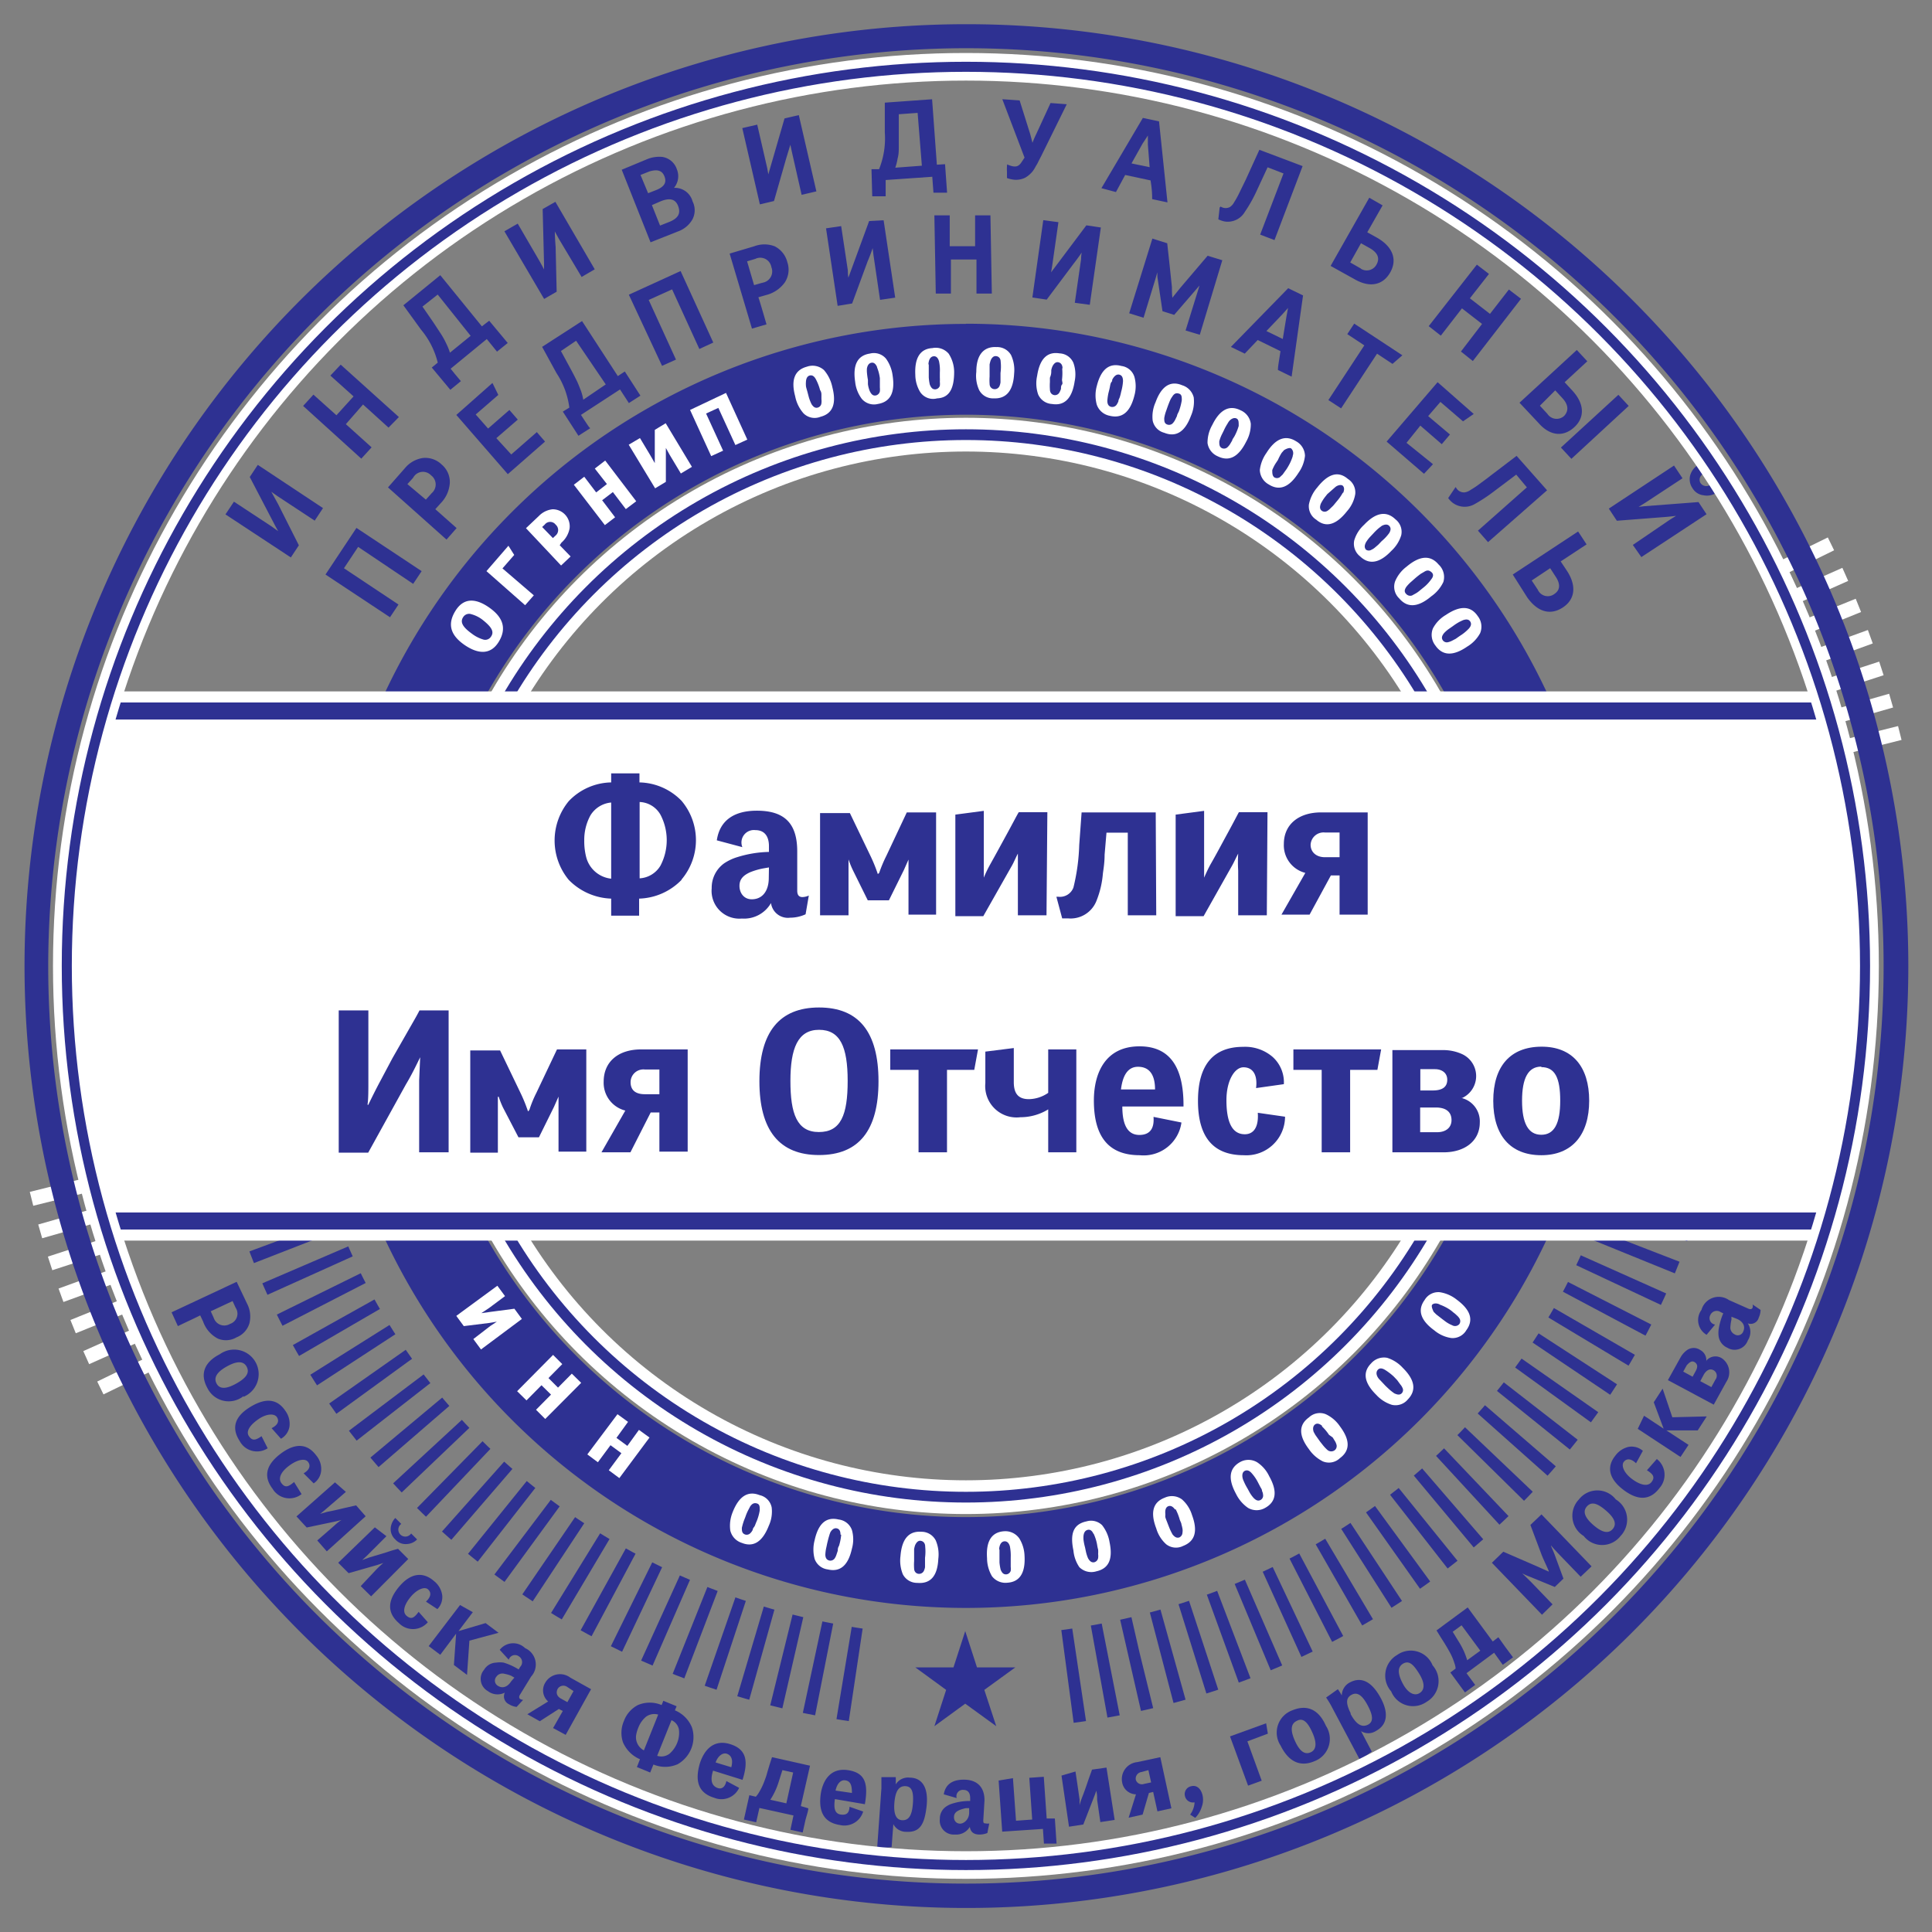 <svg xmlns="http://www.w3.org/2000/svg" xmlns:xlink="http://www.w3.org/1999/xlink" viewBox="0 0 113.39 113.39"><rect x="0" y="0" width="113.39" height="113.39" fill="#808080" stroke="none"/><defs><style>.cls-1,.cls-11,.cls-12,.cls-13,.cls-14,.cls-2,.cls-3,.cls-4,.cls-9{fill:none;}.cls-11,.cls-13,.cls-2,.cls-3{stroke:#fff;}.cls-11,.cls-12,.cls-13,.cls-14,.cls-2,.cls-3,.cls-4,.cls-6,.cls-9{stroke-miterlimit:10;}.cls-2{stroke-width:0.84px;}.cls-3{stroke-width:1.98px;}.cls-12,.cls-14,.cls-4,.cls-6,.cls-9{stroke:#2e3192;}.cls-4{stroke-width:0.63px;}.cls-5,.cls-6{fill:#2e3192;}.cls-6{stroke-width:0.14px;}.cls-7{fill:#fff;}.cls-8{clip-path:url(#clip-path);}.cls-9{stroke-width:5.49px;stroke-dasharray:0.69 1.19;}.cls-10{clip-path:url(#clip-path-2);}.cls-11{stroke-width:2.3px;}.cls-12{stroke-width:1px;}.cls-13{stroke-width:1.62px;}.cls-14{stroke-width:0.59px;}</style><clipPath id="clip-path"><path class="cls-1" d="M102.32,59.43a40.58,40.58,0,0,1-4,17.65C91.89,90.32,78.55,100,62.63,101.92l-.94-6.74c13.4-1.63,24.62-9.75,30-20.9a34.1,34.1,0,0,0,0-29.75l6.59-2.8A40.53,40.53,0,0,1,102.32,59.43ZM21.69,74.25a34.06,34.06,0,0,1,0-29.69l-6.59-2.8a40.51,40.51,0,0,0,0,35.29c6.37,13.24,19.68,22.89,35.57,24.86l.95-6.74C38.24,93.51,27.05,85.39,21.69,74.25Z"/></clipPath><clipPath id="clip-path-2"><circle class="cls-1" cx="56.69" cy="56.69" r="52.77"/></clipPath></defs><g id="_02" data-name="02"><line class="cls-2" x1="107.2" y1="44.1" x2="111.5" y2="43.02"/><line class="cls-2" x1="1.85" y1="70.36" x2="6.15" y2="69.29"/><line class="cls-2" x1="106.73" y1="42.34" x2="110.99" y2="41.12"/><line class="cls-2" x1="2.36" y1="72.27" x2="6.62" y2="71.05"/><line class="cls-2" x1="106.2" y1="40.6" x2="110.42" y2="39.23"/><line class="cls-2" x1="2.94" y1="74.15" x2="7.15" y2="72.78"/><line class="cls-2" x1="105.61" y1="38.88" x2="109.77" y2="37.37"/><line class="cls-2" x1="3.58" y1="76.02" x2="7.75" y2="74.5"/><line class="cls-2" x1="104.96" y1="37.19" x2="109.07" y2="35.53"/><line class="cls-2" x1="4.29" y1="77.86" x2="8.4" y2="76.2"/><line class="cls-2" x1="104.25" y1="35.51" x2="108.3" y2="33.71"/><line class="cls-2" x1="5.06" y1="79.68" x2="9.11" y2="77.87"/><line class="cls-2" x1="103.48" y1="33.87" x2="107.46" y2="31.92"/><line class="cls-2" x1="5.89" y1="81.46" x2="9.88" y2="79.52"/></g><g id="_01" data-name="01"><circle class="cls-3" cx="56.69" cy="56.69" r="31.18"/><circle class="cls-4" cx="56.69" cy="56.69" r="31.18"/><path class="cls-5" d="M56.69,24.34A32.35,32.35,0,1,1,24.34,56.69,32.38,32.38,0,0,1,56.69,24.34m0-5.33A37.68,37.68,0,1,0,94.37,56.69,37.68,37.68,0,0,0,56.69,19Z"/><path class="cls-6" d="M16.5,31.32c-.07-.1-.17-.28-.3-.52L14.74,28l.41-.62,3.71,2.46-.41.62-2.11-1.39-.64-.45a0,0,0,0,0,0,0c.09.14.28.49.56,1L17.46,32l-.41.62-3.72-2.45.42-.63,2.13,1.4.6.43Z"/><path class="cls-6" d="M23.31,24.48,22.8,25l-1.5-1.36L20.2,24.9l1.51,1.36-.51.56-3.31-3,.51-.56,1.35,1.21,1.1-1.21-1.36-1.22L20,21.5Z"/><path class="cls-6" d="M28.7,18.92l1,1.2-.52.42-.6-.74-2.23,1.83.29.36.31.37-.51.42-1-1.2.33-.27a4.84,4.84,0,0,0-1-2l-1-1.38,2.06-1.68,2.44,3Zm-3-1.73-1,.79.69,1,.44.67a4.74,4.74,0,0,1,.31.57,3.29,3.29,0,0,1,.23.6l1.35-1.1Z"/><path class="cls-6" d="M32,16.07c0-.13,0-.33,0-.61l-.08-3.15.65-.37,2.24,3.84-.65.38L32.87,14l-.38-.69a0,0,0,0,0,0,0c0,.18,0,.57.05,1.18l.06,2.59-.64.37L29.7,13.6l.66-.38,1.28,2.2.35.65Z"/><path class="cls-6" d="M40.58,12.84a1.52,1.52,0,0,1-.82.68l-1.54.61L36.58,10,38,9.41a1.79,1.79,0,0,1,.87-.13,1,1,0,0,1,.79.68,1,1,0,0,1-.31,1.17v0a1,1,0,0,1,1.23.71A1.09,1.09,0,0,1,40.58,12.84ZM38.08,10l-.58.23L38,11.43l.56-.22c.49-.2.66-.49.5-.89S38.56,9.85,38.08,10ZM38.17,12l.53,1.33.63-.25c.53-.22.71-.54.54-1s-.54-.56-1.1-.34Z"/><path class="cls-6" d="M45.09,10.6c0-.13.07-.33.14-.59l.87-3,.73-.17,1,4.34-.73.17-.56-2.47c-.08-.35-.13-.61-.15-.76h0c0,.17-.13.55-.31,1.14l-.71,2.48-.72.17-1-4.34.74-.17.57,2.48c.08.42.13.66.14.73Z"/><path class="cls-6" d="M55.4,9.71l.11,1.53-.66,0-.07-.94-2.87.2,0,.47c0,.27,0,.42,0,.48l-.65,0L51.22,10l.42,0A4.91,4.91,0,0,0,52,7.77V6.09l2.64-.19.28,3.84ZM53.92,6.55l-1.24.09V7.86c0,.35,0,.62,0,.8s0,.39-.07.64a2.9,2.9,0,0,1-.17.62l1.74-.13Z"/><path class="cls-6" d="M60.59,8.6a6.26,6.26,0,0,1,.29-.7l.82-1.78.8.06L61.06,9.1l-.17.33a2.3,2.3,0,0,1-.16.29,2,2,0,0,1-.17.28,1.51,1.51,0,0,1-.43.37,1.16,1.16,0,0,1-.58.11,1.72,1.72,0,0,1-.38-.08l0-.32a2.48,2.48,0,0,1,0-.33c.4.16.64.12.84-.19l.2-.3L58.93,5.9l.86.06.6,1.91c.09.33.15.57.18.73Z"/><path class="cls-6" d="M68.44,11.79l-.75-.16c0-.14,0-.51-.1-1.1L66,10.19l-.54,1L64.75,11l2.36-4,.85.18ZM67.55,9.9l-.11-1.41,0-.77h0L67,8.39l-.7,1.25Z"/><path class="cls-6" d="M74.76,14l-.71-.27,1.37-3.59-1.06-.41-.71,1.53A8.18,8.18,0,0,1,73,12.4a1.09,1.09,0,0,1-1.11.53,1.39,1.39,0,0,1-.31-.1l.07-.62a.6.6,0,0,0,.57,0,.81.81,0,0,0,.27-.3,5.06,5.06,0,0,0,.29-.52l.4-.82.77-1.69,2.41.91Z"/><path class="cls-6" d="M78.19,15.58l2.2-3.88.66.38-.9,1.58.63.35c.86.49,1.17,1.19.76,1.93s-1.15.88-2,.39Zm2.25-1.07-.59-.33-.7,1.25.61.35a.72.72,0,0,0,1.09-.22C81.1,15.11,80.87,14.76,80.44,14.51Z"/><path class="cls-6" d="M86.43,21.09l-.59-.47L87.08,19l-1.29-1-1.24,1.6-.6-.47,2.74-3.5.6.46-1.12,1.43,1.29,1,1.11-1.43.6.46Z"/><path class="cls-6" d="M89.28,23.64l3.26-3,.52.56-1.33,1.23.49.53c.67.72.75,1.49.13,2.06s-1.36.49-2-.24Zm2.46-.33-.46-.5-1,1,.48.52a.72.72,0,0,0,1.1.12C92.19,24.08,92.08,23.67,91.74,23.31Zm.49,3.52-.52-.56,3.27-3,.51.55Z"/><path class="cls-6" d="M95.91,29.85l.6-.07,3.14-.24.41.62L96.35,32.6,95.93,32,98,30.59c.31-.2.54-.33.67-.41h0c-.17,0-.56.07-1.17.11l-2.57.2-.41-.62,3.71-2.45.42.63-2.13,1.4-.63.39Zm4.51-1.34.25.37A.92.92,0,0,1,100,29a.79.79,0,0,1-.61-.39.84.84,0,0,1-.12-.71,1,1,0,0,1,.39-.53l.26.39a.45.45,0,0,0-.18.62A.48.48,0,0,0,100.42,28.51Z"/><path class="cls-5" d="M12.78,78.56a1.8,1.8,0,0,1-.86-1l-.17-.36c-.29.15-.73.35-1.31.63l-.37-.81,3.82-1.79.61,1.28a1.64,1.64,0,0,1,.14,1.15,1.27,1.27,0,0,1-.76.83A1.22,1.22,0,0,1,12.78,78.56Zm1.05-1.81-.18-.39-1.28.6.18.4a.65.65,0,0,0,.95.34A.63.63,0,0,0,13.83,76.75Z"/><path class="cls-5" d="M14.29,81.94a1.39,1.39,0,0,1-2.11-.46c-.47-.84-.18-1.54.72-2a1.44,1.44,0,1,1,1.39,2.5Zm.18-1.74c-.19-.33-.57-.33-1.16,0s-.78.66-.6,1,.57.33,1.16,0S14.67,80.56,14.47,80.2Z"/><path class="cls-5" d="M15.71,85a1.15,1.15,0,0,1-1.64-.42c-.5-.77-.3-1.44.61-2s1.6-.49,2.08.24a1.28,1.28,0,0,1,.23.9,1,1,0,0,1-.5.72l-.55-.62c.38-.19.46-.43.31-.65s-.6-.21-1.08.12-.76.71-.56,1,.4.24.74,0Z"/><path class="cls-5" d="M17.7,87.69A1.15,1.15,0,0,1,16,87.38c-.55-.72-.39-1.41.47-2.06s1.57-.6,2.09.1a1.23,1.23,0,0,1,.29.88,1,1,0,0,1-.44.76l-.59-.59c.36-.21.42-.46.26-.67S17.5,85.64,17,86s-.7.76-.48,1.05.41.21.74-.07Z"/><path class="cls-5" d="M19.18,91.05l-.56-.64,1-.87a2.72,2.72,0,0,1,.42-.33l-.37.09L18,89.65,17.4,89l2.26-2,.64.56-1.24,1.07-.27.22s0,0,0,0l.41-.12c.33-.06.67-.14,1-.22l.7-.16.56.64Z"/><path class="cls-5" d="M21.78,93.69l-.61-.6.94-1q.21-.21.39-.36l-.36.12-1.68.48-.61-.61L22,89.64l.68.52-1.16,1.16-.26.24h0l.41-.15,1-.3c.35-.12.58-.18.69-.21l.6.6ZM24.13,90l.35.35a.89.89,0,0,1-.6.27.8.8,0,0,1-.68-.27.81.81,0,0,1-.27-.66,1,1,0,0,1,.27-.6l.35.35a.41.41,0,1,0,.58.56Z"/><path class="cls-5" d="M25.11,95.21a1.15,1.15,0,0,1-1.7.05c-.69-.6-.68-1.3,0-2.12s1.41-.92,2.07-.34a1.29,1.29,0,0,1,.47.8,1,1,0,0,1-.28.84L25,94c.31-.29.32-.54.12-.72s-.64,0-1,.42-.54.89-.26,1.13.45.12.71-.23Z"/><path class="cls-5" d="M27.41,98.3l-.77-.58.13-1.84-.93,1.24-.68-.51L27,94.2l.75.42-.84,1.11h0l1.59-.47.76.57-1.71.46Z"/><path class="cls-5" d="M30.52,99.46c-.07.11-.06.19,0,.25a.54.54,0,0,0,.18.06l-.38.41a1.06,1.06,0,0,1-.45-.16.5.5,0,0,1-.24-.68h0a.94.94,0,0,1-1-.09A.82.82,0,0,1,28.41,98a.85.85,0,0,1,.71-.42,1.42,1.42,0,0,1,.44,0,3.63,3.63,0,0,1,.88.4l.09-.15a.4.4,0,0,0-.08-.62.38.38,0,0,0-.59.2l-.53-.58a1,1,0,0,1,1.49-.1,1.05,1.05,0,0,1,.35,1.67Zm-.33-1L30,98.35a1.89,1.89,0,0,0-.38-.11.43.43,0,0,0-.49.17.35.35,0,0,0,.09.53c.28.18.58.06.78-.26Z"/><path class="cls-5" d="M33.47,98.46l1.22.68-1.49,2.68-.74-.4.57-1-.23-.12-1.12.72-.73-.41,1.22-.75A.86.86,0,0,1,32,98.76,1,1,0,0,1,33.47,98.46Zm-.55,1.23.38.21.36-.65L33.28,99a.39.39,0,0,0-.55.12C32.61,99.36,32.69,99.56,32.92,99.69Z"/><path class="cls-5" d="M39.73,103.56a1.8,1.8,0,0,1-1.38,0l-.19.47-.78-.32.18-.46a1.89,1.89,0,0,1-1-1,1.75,1.75,0,0,1,.06-1.25,1.72,1.72,0,0,1,.82-.93,1.78,1.78,0,0,1,1.39,0s.08-.19.1-.25l.78.32-.1.24a1.84,1.84,0,0,1,1,1,1.83,1.83,0,0,1-.87,2.18Zm-1.1-2.93a.82.82,0,0,0-.72.13,1.56,1.56,0,0,0-.44.62,2,2,0,0,0-.14.49.87.87,0,0,0,.46.86Zm-.06,2.42a.8.8,0,0,0,.72-.12,1.64,1.64,0,0,0,.45-.63,1.58,1.58,0,0,0,.11-.76.73.73,0,0,0-.44-.58Z"/><path class="cls-5" d="M41.85,103.92c-.17.54-.09.86.22,1s.5-.08.56-.39l.75.4a1.14,1.14,0,0,1-1.47.58c-.88-.27-1.15-.92-.84-2,.24-.77.79-1.45,1.77-1.15s1.09,1,.74,2.1Zm1.07-.2c.12-.44,0-.7-.26-.79s-.54.16-.66.51Z"/><path class="cls-5" d="M47.44,106.13c0,.15-.09.39-.17.7l-.16.72-.72-.16.18-.84-2-.44-.19.84-.72-.16.32-1.43.38.09a1.46,1.46,0,0,0,.19-.26,3.9,3.9,0,0,0,.34-.73,3.37,3.37,0,0,0,.14-.43l.14-.47.14-.43,2.23.5L47,106Zm-.89-2.1-.63-.14-.21.66a4.19,4.19,0,0,1-.5,1.08l.94.21Z"/><path class="cls-5" d="M49,105.59c-.08.56,0,.87.37.91s.47-.15.49-.46l.8.28a1.15,1.15,0,0,1-1.37.79c-.9-.14-1.27-.74-1.12-1.82.12-.79.57-1.55,1.59-1.4s1.21.78,1,2Zm1-.36c0-.45-.08-.69-.38-.74s-.51.24-.58.6Z"/><path class="cls-5" d="M53.17,107.51a.84.84,0,0,1-.74-.45h0l-.1,1.35-.85.06.25-3.51c0-.22,0-.44,0-.66l.84,0a3.36,3.36,0,0,1,0,.43h0a.84.84,0,0,1,.81-.4c.8,0,1.12.67,1,1.7S54,107.56,53.17,107.51Zm-.68-1.68c-.05.67.12,1,.49,1s.55-.3.6-1-.08-1-.47-1S52.54,105.18,52.49,105.83Z"/><path class="cls-5" d="M57.71,106.83c0,.13,0,.19.16.19a.54.54,0,0,0,.19,0l-.11.56a1.22,1.22,0,0,1-.46.09q-.51,0-.57-.45h0a.93.93,0,0,1-.88.45.82.82,0,0,1-.88-.92.85.85,0,0,1,.38-.73,1.34,1.34,0,0,1,.4-.18,3.32,3.32,0,0,1,1-.14v-.17c0-.25-.09-.48-.4-.48a.37.37,0,0,0-.39.48l-.76-.22c.1-.58.5-.87,1.21-.86s1.19.4,1.18,1.23Zm-.83-.71-.18,0a2.24,2.24,0,0,0-.38.11c-.18.08-.32.18-.33.4s.13.4.36.4.52-.25.53-.62Z"/><path class="cls-5" d="M59.45,104.36l.18,2.5.95-.07-.17-2.45.85-.06.17,2.45.48,0,.1,1.47-.74,0-.06-.86-2.39.16-.21-3Z"/><path class="cls-5" d="M65.42,106.81l-.84.13-.19-1.32c0-.2,0-.37-.06-.53,0,.08-.09.29-.12.37l-.63,1.62-.84.13-.44-3,.82-.24c.17,1.12.23,1.59.24,1.63l0,.35h0a3.41,3.41,0,0,1,.13-.41q.18-.46.36-1c.12-.35.21-.58.24-.68l.85-.12Z"/><path class="cls-5" d="M66.74,103.42l1.36-.29.65,3-.82.18-.25-1.14-.25.06-.37,1.27-.82.18.43-1.37a.84.84,0,0,1-.81-.7A1,1,0,0,1,66.74,103.42Zm.4,1.28.42-.09-.16-.72L67,104a.39.39,0,0,0-.34.45A.37.37,0,0,0,67.14,104.7Z"/><path class="cls-5" d="M70.53,106.05a1.56,1.56,0,0,1-.38.64l-.3-.19a1.32,1.32,0,0,0,.26-.72.48.48,0,0,1-.56-.35.47.47,0,0,1,.34-.59c.32-.09.57.1.68.49A1.2,1.2,0,0,1,70.53,106.05Z"/><path class="cls-5" d="M74.05,104.51l-.8.29-1.06-2.89,2.12-.77.1.61-1.2.45Z"/><path class="cls-5" d="M77.82,101.29a1.4,1.4,0,0,1-.66,2.07c-.88.38-1.55,0-2-.91a1.39,1.39,0,0,1,.66-2.06C76.74,100,77.41,100.36,77.82,101.29ZM76.11,101c-.35.16-.39.54-.12,1.15s.57.85.92.7.39-.54.12-1.15S76.48,100.79,76.11,101Z"/><path class="cls-5" d="M80.74,101.6a.81.81,0,0,1-.86,0h0l.63,1.2-.69.5-1.65-3.11a4.65,4.65,0,0,0-.34-.56l.69-.49a3.13,3.13,0,0,1,.23.37h0a.87.87,0,0,1,.48-.77c.7-.37,1.3,0,1.79.89S81.44,101.23,80.74,101.6Zm-1.47-1c.32.59.64.8,1,.63s.31-.56,0-1.14-.6-.81-.95-.62S79,100,79.27,100.55Z"/><path class="cls-5" d="M84.08,97.74a1.4,1.4,0,0,1-.35,2.14,1.38,1.38,0,0,1-2.08-.61A1.4,1.4,0,0,1,82,97.13,1.38,1.38,0,0,1,84.08,97.74Zm-1.75-.09c-.32.21-.3.59,0,1.16s.7.75,1,.55.3-.59-.05-1.15S82.68,97.44,82.33,97.65Z"/><path class="cls-5" d="M87.94,96.09l.42.59.44.59-.6.44L87.69,97l-1.62,1.2.51.69-.6.44-.86-1.17.31-.23a1,1,0,0,0-.07-.32,3.39,3.39,0,0,0-.33-.74c-.09-.17-.17-.29-.22-.38l-.26-.41-.24-.39,1.83-1.35,1.47,2Zm-2.16-.7-.52.38.36.59a4.19,4.19,0,0,1,.49,1.08l.77-.56Z"/><path class="cls-5" d="M93.41,91.93l-.64.61-1.33-1.38c-.15-.16-.29-.31-.41-.46h0c0,.07.11.26.23.59l.5,1.36-.51.49-1.46-.6a3.66,3.66,0,0,1-.45-.2l0,0,.53.52,1.25,1.3-.62.61-2.94-3.05.67-.65,2,.87.67.3h0c0-.08-.17-.39-.4-.93l-.68-1.81.65-.62Z"/><path class="cls-5" d="M94.83,88a1.39,1.39,0,0,1,.28,2.15,1.37,1.37,0,0,1-2.16,0A1.39,1.39,0,0,1,92.67,88,1.37,1.37,0,0,1,94.83,88Zm-1.7.42c-.25.29-.12.65.39,1.09s.88.52,1.13.23.12-.64-.39-1.08S93.4,88.11,93.13,88.42Z"/><path class="cls-5" d="M97.24,85.63a1.17,1.17,0,0,1,.16,1.7c-.55.73-1.26.76-2.12.11s-1-1.35-.48-2a1.34,1.34,0,0,1,.77-.52,1,1,0,0,1,.85.23l-.4.73c-.3-.29-.56-.29-.72-.08s0,.64.48,1,.93.47,1.15.18.09-.46-.27-.69Z"/><path class="cls-5" d="M100.17,83.13l-.53.82-1.84,0,1.3.85-.47.71-2.51-1.65.37-.77,1.15.76h0l-.58-1.55.52-.8.57,1.68Z"/><path class="cls-5" d="M100.16,79.84a.7.7,0,0,1,.9-.12,1,1,0,0,1,.26,1.38l-.74,1.34L97.89,81l.74-1.33a1.32,1.32,0,0,1,.38-.43.68.68,0,0,1,.79,0,.67.67,0,0,1,.34.67ZM99,80.12l-.21.38.55.3.18-.33c.14-.25.11-.42-.07-.53S99.12,80,99,80.12Zm.79.94.65.35.24-.44a.37.37,0,0,0-.11-.55c-.22-.12-.41,0-.56.23Z"/><path class="cls-5" d="M102.62,76.81q.18.07.24-.06a.36.36,0,0,0,0-.19l.47.32a1.2,1.2,0,0,1-.11.46.49.49,0,0,1-.64.33v0a.91.91,0,0,1,0,1,.82.82,0,0,1-1.2.43.87.87,0,0,1-.51-.65,1.58,1.58,0,0,1,0-.44,3.75,3.75,0,0,1,.27-.93l-.15-.07a.41.41,0,0,0-.61.17.38.38,0,0,0,.28.56l-.5.6a1,1,0,0,1-.3-1.46,1.05,1.05,0,0,1,1.61-.58Zm-1,.47,0,.17a2.4,2.4,0,0,0-.06.4.44.44,0,0,0,.24.46.34.34,0,0,0,.51-.16c.14-.3,0-.58-.36-.74Z"/><path class="cls-7" d="M27.22,77.83l-.44-.6,2.41-1.77.45.61-.94.7-.45.3h0l.57-.08,1.37-.18.44.6L28.23,79.2l-.45-.61,1-.77.38-.25h0l-.49.08Z"/><path class="cls-7" d="M32,83.28l-.54-.54.88-.89-.56-.55-.88.89-.55-.54,2.11-2.13.54.54-.81.82.56.56.81-.82.55.54Z"/><path class="cls-7" d="M36.35,86.75l-.62-.46.74-1-.64-.47-.74,1-.62-.46L36.24,83l.62.45-.68.94.64.47.68-.94.62.45Z"/><path class="cls-7" d="M45.29,88.47a2,2,0,0,1-.17,1.08c-.37.94-.9,1.28-1.59,1a1,1,0,0,1-.67-.73A2.1,2.1,0,0,1,43,88.75c.37-.94.9-1.27,1.58-1A.92.92,0,0,1,45.29,88.47Zm-.7.17c0-.21,0-.35-.16-.4s-.28,0-.4.17l-.1.19a2.79,2.79,0,0,0-.18.42l-.09.23a3.86,3.86,0,0,0-.12.42c0,.17,0,.32.19.39a.3.3,0,0,0,.32-.09.62.62,0,0,0,.13-.19c0-.09.09-.16.12-.23s.06-.16.11-.27A2.87,2.87,0,0,0,44.59,88.64Z"/><path class="cls-7" d="M50,89.8a2,2,0,0,1,0,1.09c-.22,1-.7,1.39-1.42,1.22a.94.94,0,0,1-.77-.62,2.14,2.14,0,0,1,0-1.09c.22-1,.69-1.39,1.41-1.22A.94.94,0,0,1,50,89.8Zm-.67.27c0-.21-.07-.34-.22-.37s-.27.06-.37.22a1.5,1.5,0,0,0-.07.2c-.05.16-.07.25-.12.45l-.05.24a2.22,2.22,0,0,0-.06.43c0,.17.06.31.24.35a.31.31,0,0,0,.31-.13.83.83,0,0,0,.1-.21l.08-.24c0-.07,0-.17.07-.28A3,3,0,0,0,49.37,90.07Z"/><path class="cls-7" d="M54.92,90.41a2.08,2.08,0,0,1,.15,1.08Q55,93,53.84,92.9a.94.94,0,0,1-.85-.5,2.12,2.12,0,0,1-.14-1.08c.08-1,.49-1.47,1.22-1.42A.94.94,0,0,1,54.92,90.41Zm-.62.36c0-.21-.12-.32-.27-.34s-.26.11-.33.28a1.65,1.65,0,0,0-.05.21c0,.17,0,.25,0,.46l0,.24a3,3,0,0,0,0,.43c0,.17.1.31.28.32a.31.31,0,0,0,.29-.17.81.81,0,0,0,.07-.22c0-.1,0-.19,0-.26s0-.17,0-.29A2.82,2.82,0,0,0,54.3,90.77Z"/><path class="cls-7" d="M59.83,90.3a2.07,2.07,0,0,1,.3,1c.06,1-.27,1.54-1,1.59a1,1,0,0,1-.91-.38,2.11,2.11,0,0,1-.29-1.06c-.07-1,.27-1.53,1-1.58A1,1,0,0,1,59.83,90.3Zm-.56.45c-.06-.2-.17-.3-.32-.29s-.25.14-.29.32,0,.12,0,.21,0,.26,0,.47l0,.24a2.76,2.76,0,0,0,.07.43c.07.16.15.28.33.27a.3.3,0,0,0,.26-.21,1.07,1.07,0,0,0,0-.23V91.7c0-.07,0-.17,0-.29A2.87,2.87,0,0,0,59.27,90.75Z"/><path class="cls-7" d="M64.68,89.51a2.17,2.17,0,0,1,.44,1c.21,1-.05,1.55-.77,1.71a1,1,0,0,1-1-.24A2.06,2.06,0,0,1,63,91c-.21-1,0-1.55.77-1.71A.93.93,0,0,1,64.68,89.51Zm-.5.52c-.08-.19-.2-.28-.35-.24s-.22.17-.24.36a1.79,1.79,0,0,0,0,.21,3,3,0,0,0,.09.45l.05.24a2.19,2.19,0,0,0,.13.41c.09.15.19.26.36.23a.31.31,0,0,0,.23-.25.88.88,0,0,0,0-.23,1.84,1.84,0,0,0,0-.26,2.84,2.84,0,0,1-.06-.29A2.6,2.6,0,0,0,64.18,90Z"/><path class="cls-7" d="M69.37,88a2,2,0,0,1,.59.92c.35.94.18,1.54-.52,1.81a.93.93,0,0,1-1-.1,2,2,0,0,1-.58-.93c-.36-.94-.19-1.54.5-1.8A1,1,0,0,1,69.37,88Zm-.41.59c-.12-.17-.25-.24-.39-.19s-.19.21-.18.39,0,.13,0,.21.08.25.15.44l.09.23a3.54,3.54,0,0,0,.19.39c.11.13.23.23.4.17a.32.32,0,0,0,.18-.28.69.69,0,0,0,0-.23,2.33,2.33,0,0,0-.06-.25c0-.07-.06-.17-.1-.28A3.06,3.06,0,0,0,69,88.58Z"/><path class="cls-7" d="M73.78,85.82a2,2,0,0,1,.71.82q.74,1.32-.24,1.86a1,1,0,0,1-1,0,2.13,2.13,0,0,1-.71-.83q-.72-1.32.24-1.86A1,1,0,0,1,73.78,85.82Zm-.32.64c-.14-.16-.28-.2-.41-.13s-.16.23-.12.42a.93.93,0,0,0,.07.19,3.19,3.19,0,0,0,.21.41l.12.22a1.83,1.83,0,0,0,.25.35c.12.12.25.2.41.11a.29.29,0,0,0,.14-.3.56.56,0,0,0-.06-.22c0-.1-.07-.18-.1-.24L73.83,87A2.5,2.5,0,0,0,73.46,86.46Z"/><path class="cls-7" d="M77.81,83a2.05,2.05,0,0,1,.83.71c.6.8.61,1.42,0,1.87a.93.93,0,0,1-1,.19,2.15,2.15,0,0,1-.82-.72c-.6-.79-.61-1.42,0-1.86A.93.93,0,0,1,77.81,83Zm-.22.68c-.16-.14-.31-.16-.42-.07s-.13.25-.07.43l.1.18.27.38.15.19a2.31,2.31,0,0,0,.3.32.34.34,0,0,0,.42,0,.31.31,0,0,0,.1-.32.88.88,0,0,0-.09-.21c-.06-.09-.1-.17-.14-.22L78,84.21A2.75,2.75,0,0,0,77.59,83.72Z"/><path class="cls-7" d="M81.41,79.69a2.1,2.1,0,0,1,.92.59c.71.7.81,1.32.3,1.85a.94.94,0,0,1-.94.32,2.08,2.08,0,0,1-.91-.58c-.72-.71-.82-1.33-.31-1.85A1,1,0,0,1,81.41,79.69Zm-.12.71c-.18-.11-.33-.12-.43,0s-.09.27,0,.43A.77.77,0,0,0,81,81l.32.34.18.17a2.88,2.88,0,0,0,.34.27c.16.07.3.11.42,0a.27.27,0,0,0,.05-.33.72.72,0,0,0-.12-.19L82,81l-.2-.21A3.39,3.39,0,0,0,81.29,80.4Z"/><path class="cls-7" d="M84.5,75.84a2.11,2.11,0,0,1,1,.44c.81.6,1,1.19.56,1.79a.93.93,0,0,1-.88.46,2,2,0,0,1-1-.45c-.81-.59-1-1.19-.57-1.78A.93.93,0,0,1,84.5,75.84Zm0,.72c-.19-.09-.34-.07-.43,0s0,.28.07.43l.15.15.36.28.2.15a1.8,1.8,0,0,0,.38.21.33.33,0,0,0,.42-.07.3.3,0,0,0,0-.34.73.73,0,0,0-.15-.17,1.4,1.4,0,0,0-.2-.17,1.86,1.86,0,0,0-.23-.18A2.75,2.75,0,0,0,84.48,76.56Z"/><path class="cls-6" d="M24.65,33.54l-.42.63L21,32l-.91,1.37,3.2,2.13-.42.63L19.2,33.7l1.74-2.62Z"/><path class="cls-6" d="M26.33,28.34a1.81,1.81,0,0,1-.52,1.15l-.36.4L26.7,31l-.5.57L22.87,28.6l.95-1.08a1.62,1.62,0,0,1,1-.57,1.31,1.31,0,0,1,1.06.37A1.27,1.27,0,0,1,26.33,28.34ZM24.19,28l-.38.42,1.19,1,.39-.43a.74.74,0,0,0-.05-1.15A.72.72,0,0,0,24.19,28Z"/><path class="cls-6" d="M31.89,25.91l-2.08,1.82-2.93-3.37,2-1.77.28.57-1.34,1.16.82.93,1.25-1.09.4.46-1.26,1.09L30,26.77l1.5-1.31Z"/><path class="cls-6" d="M36.65,21.9l.84,1.3-.56.36-.52-.8L34,24.33l.26.4c.15.22.23.35.27.39l-.56.36-.84-1.3.36-.22a4.84,4.84,0,0,0-.77-2.1l-.81-1.48,2.23-1.44,2.1,3.23Zm-2.82-2-1,.68.58,1.07c.17.31.29.55.37.71s.16.37.25.6a2.91,2.91,0,0,1,.15.62l1.47-1Z"/><path class="cls-6" d="M41.77,20.07l-.69.32-1.6-3.5-1.5.68,1.6,3.5-.69.31L37,17.33,39.91,16Z"/><path class="cls-6" d="M46,16.54a1.86,1.86,0,0,1-1.06.71l-.52.15q.09.24.48,1.59l-.72.21-1.27-4.27,1.38-.41a1.61,1.61,0,0,1,1.15,0,1.36,1.36,0,0,1,.7.88A1.3,1.3,0,0,1,46,16.54ZM44.3,15.13l-.54.16.45,1.53.56-.16a.74.74,0,0,0,.57-1A.73.73,0,0,0,44.3,15.13Z"/><path class="cls-6" d="M49.77,16.61c0-.12.1-.31.19-.57l1.1-3L51.8,13l.66,4.41-.75.11L51.34,15c-.05-.37-.07-.62-.09-.78h0a9.92,9.92,0,0,1-.4,1.11l-.89,2.42-.74.12-.66-4.41.75-.11.38,2.52c0,.42.08.67.08.74Z"/><path class="cls-6" d="M58.14,17.16l-.76,0,0-2-1.64,0,0,2-.75,0-.08-4.45h.76l0,1.81,1.63,0,0-1.81.76,0Z"/><path class="cls-6" d="M61.55,16.32c.07-.11.18-.28.35-.5l1.89-2.52.74.11-.63,4.4-.74-.1.36-2.5c0-.37.1-.62.13-.77h0a11.36,11.36,0,0,1-.7,1l-1.55,2.07-.73-.11.62-4.4.75.1-.36,2.52c-.07.42-.11.66-.13.74S61.55,16.31,61.55,16.32Z"/><path class="cls-6" d="M70.37,19.56l-.7-.21.71-2.29c.09-.31.16-.52.21-.65h0c-.14.18-.29.36-.44.53l-1.26,1.46-.6-.19L68,16.26c0-.17,0-.39-.05-.64h0s0,.12-.08.3l-.13.45-.67,2.19-.71-.22,1.32-4.25.76.24.14,1.28.13,1.24c0,.29,0,.55.06.79h0c.06-.08.25-.33.58-.73l1.55-1.82.75.23Z"/><path class="cls-6" d="M75.75,22l-.68-.33c0-.14.07-.51.16-1.1l-1.43-.7-.76.8-.68-.33L75.62,17l.78.38Zm-.41-2,.23-1.4.14-.76h0l-.5.56-1,1.05Z"/><path class="cls-6" d="M81.72,21.27l-.92-.61-2.11,3.21-.63-.41,2.11-3.21-1-.66.33-.5,2.69,1.77Z"/><path class="cls-6" d="M83.57,27.71l-2.09-1.8,2.9-3.38,2,1.76-.51.35-1.34-1.15-.81.94L85,25.51l-.39.46-1.26-1.09L82.45,26,84,27.25Z"/><path class="cls-6" d="M87.34,31.72l-.5-.57,2.87-2.54L89,27.76l-1.33,1a9.41,9.41,0,0,1-1.13.75,1.11,1.11,0,0,1-1.23-.05,1.25,1.25,0,0,1-.23-.23l.35-.52a.6.6,0,0,0,.51.26.81.81,0,0,0,.38-.14c.16-.1.33-.2.5-.33s.42-.3.72-.54L89,26.85l1.7,1.92Z"/><path class="cls-6" d="M88.88,33.74l3.72-2.45.42.64-1.52,1,.4.6c.54.82.5,1.59-.21,2.06s-1.42.25-2-.57Zm2.49.08L91,33.25l-1.2.8.39.59a.71.71,0,0,0,1.06.29C91.68,34.65,91.64,34.23,91.37,33.82Z"/><path class="cls-7" d="M27.26,37.85c-.85-.59-1-1.24-.53-2s1.17-.77,2-.18,1,1.25.54,2S28.09,38.42,27.26,37.85Zm.41-1.8a.41.41,0,0,0-.48.16c-.22.32,0,.62.53,1a2.07,2.07,0,0,0,.63.32.4.4,0,0,0,.47-.17c.21-.3,0-.59-.52-1A1.87,1.87,0,0,0,27.67,36.05Z"/><path class="cls-7" d="M30.18,32.57l-.69.79,1.84,1.58-.51.58-2.27-2,1.29-1.49Z"/><path class="cls-7" d="M32.85,32l.64.66-.56.53L30.87,31l.76-.72a1.31,1.31,0,0,1,.8-.39,1,1,0,0,1,1,1.12,1.46,1.46,0,0,1-.48.84Zm-.4-.42.16-.15a.42.42,0,0,0,0-.64.4.4,0,0,0-.64,0l-.15.14Z"/><path class="cls-7" d="M37.34,29.42l-.61.46-.76-1-.63.48.76,1-.6.46-1.82-2.37.61-.47.7.92.63-.49-.71-.91.61-.47Z"/><path class="cls-7" d="M39.08,28.28l-.63.38L36.9,26.1l.66-.39.6,1,.27.47h0l0-.58,0-1.37.64-.39,1.54,2.56-.65.39-.66-1.1-.22-.4h0l0,.49Z"/><path class="cls-7" d="M43.86,25.8l-.7.32-1-2.18-.72.33,1,2.18-.7.32L40.5,24.06l2.11-1Z"/><path class="cls-7" d="M48.36,21.72a2.2,2.2,0,0,1,.49,1q.38,1.46-.69,1.74a.92.92,0,0,1-1-.2,2.11,2.11,0,0,1-.49-1q-.39-1.45.69-1.74A1,1,0,0,1,48.36,21.72Zm-.47.55c-.1-.19-.22-.27-.37-.23s-.21.19-.22.38,0,.12,0,.21.06.25.11.45l.06.23a2.5,2.5,0,0,0,.16.41c.09.14.2.25.37.2a.29.29,0,0,0,.21-.26.86.86,0,0,0,0-.23c0-.1,0-.18,0-.25s0-.17-.08-.29A2.93,2.93,0,0,0,47.89,22.27Z"/><path class="cls-7" d="M52,21.05a2.16,2.16,0,0,1,.39,1c.15,1-.14,1.54-.87,1.66a.94.94,0,0,1-.94-.3,2,2,0,0,1-.39-1c-.15-1,.14-1.55.87-1.66A.93.93,0,0,1,52,21.05Zm-.52.5c-.08-.19-.19-.29-.34-.26s-.23.16-.26.34a1.6,1.6,0,0,0,0,.22,4.32,4.32,0,0,0,.06.45l0,.25a1.64,1.64,0,0,0,.11.41c.08.16.17.28.35.25a.31.31,0,0,0,.24-.24,1.21,1.21,0,0,0,0-.23c0-.1,0-.18,0-.25s0-.17,0-.29A2.47,2.47,0,0,0,51.47,21.55Z"/><path class="cls-7" d="M55.68,20.76A2,2,0,0,1,56,21.82c0,1-.29,1.53-1,1.56A.91.91,0,0,1,54,23a2,2,0,0,1-.28-1c-.05-1,.29-1.53,1-1.57A1,1,0,0,1,55.68,20.76Zm-.57.44c-.06-.2-.16-.3-.31-.29s-.25.13-.29.32,0,.12,0,.21,0,.26,0,.46l0,.24a2.62,2.62,0,0,0,.06.43c.07.17.15.29.33.28a.3.3,0,0,0,.26-.21,1,1,0,0,0,0-.23,2.44,2.44,0,0,0,0-.26c0-.07,0-.17,0-.29A2.45,2.45,0,0,0,55.11,21.2Z"/><path class="cls-7" d="M59.34,20.84a2.08,2.08,0,0,1,.18,1.08c-.05,1-.45,1.49-1.19,1.46a.92.92,0,0,1-.86-.48,2,2,0,0,1-.17-1.08c0-1,.44-1.49,1.18-1.45A.94.94,0,0,1,59.34,20.84Zm-.61.39c0-.21-.13-.32-.28-.33s-.26.11-.32.29a1.93,1.93,0,0,0-.05.2c0,.18,0,.26,0,.47v.24a3,3,0,0,0,0,.43c0,.17.12.31.3.31a.3.3,0,0,0,.28-.18.85.85,0,0,0,.06-.22c0-.1,0-.19,0-.26s0-.17,0-.29A2.7,2.7,0,0,0,58.73,21.23Z"/><path class="cls-7" d="M63,21.3a2,2,0,0,1,.07,1.09c-.15,1-.6,1.44-1.33,1.32a.94.94,0,0,1-.81-.56,2,2,0,0,1-.06-1.09c.15-1,.59-1.44,1.32-1.32A.92.92,0,0,1,63,21.3Zm-.64.32c0-.21-.1-.33-.25-.36s-.27.09-.35.26a1.24,1.24,0,0,0-.06.2c0,.17,0,.25-.08.45l0,.25a3.17,3.17,0,0,0,0,.43c0,.17.08.31.26.34a.3.3,0,0,0,.3-.16,1.09,1.09,0,0,0,.09-.21c0-.1,0-.18.06-.25s0-.17,0-.29A3.21,3.21,0,0,0,62.34,21.62Z"/><path class="cls-7" d="M66.58,22.12a2.05,2.05,0,0,1,0,1.09c-.25,1-.74,1.37-1.46,1.19a1,1,0,0,1-.75-.65,2.07,2.07,0,0,1,0-1.09c.25-1,.74-1.37,1.45-1.18A.92.92,0,0,1,66.58,22.12Zm-.67.25c0-.21-.06-.34-.21-.38s-.28.06-.38.22,0,.11-.08.2-.08.24-.13.44l-.06.24a3.41,3.41,0,0,0-.06.43c0,.17.05.32.23.36a.31.31,0,0,0,.31-.12,1,1,0,0,0,.11-.21c0-.09.06-.17.08-.24A2.55,2.55,0,0,0,65.8,23,3,3,0,0,0,65.91,22.37Z"/><path class="cls-7" d="M70.06,23.32a2.09,2.09,0,0,1-.16,1.08c-.35.94-.87,1.28-1.57,1a.93.93,0,0,1-.68-.72,2.06,2.06,0,0,1,.17-1.07c.34-.94.87-1.29,1.56-1A1,1,0,0,1,70.06,23.32Zm-.7.17c0-.2,0-.34-.17-.39s-.28,0-.39.18a1.18,1.18,0,0,0-.11.18c-.07.16-.1.24-.17.43l-.08.23a2.17,2.17,0,0,0-.11.42c0,.17,0,.32.19.38a.3.3,0,0,0,.32-.09.87.87,0,0,0,.13-.19l.11-.23c0-.07.06-.16.11-.27A3.49,3.49,0,0,0,69.36,23.49Z"/><path class="cls-7" d="M73.41,24.87a2.07,2.07,0,0,1-.27,1.05c-.45.9-1,1.19-1.67.86a1,1,0,0,1-.6-.78,2.1,2.1,0,0,1,.28-1.06c.44-.9,1-1.19,1.66-.86A1,1,0,0,1,73.41,24.87Zm-.71.1c0-.2,0-.35-.13-.41s-.28,0-.41.13a1.11,1.11,0,0,0-.12.18,3,3,0,0,0-.22.41l-.11.22a2.17,2.17,0,0,0-.15.4c0,.18,0,.32.15.4a.3.3,0,0,0,.33-.05,1,1,0,0,0,.15-.18l.13-.22c0-.06.08-.15.14-.26A3.11,3.11,0,0,0,72.7,25Z"/><path class="cls-7" d="M76.59,26.75a2.08,2.08,0,0,1-.38,1c-.54.85-1.12,1.08-1.75.68a1,1,0,0,1-.52-.85,2.18,2.18,0,0,1,.39-1c.53-.85,1.12-1.07,1.74-.68A1,1,0,0,1,76.59,26.75Zm-.72,0c.07-.19,0-.34-.08-.42s-.29,0-.43.09l-.14.16A3.31,3.31,0,0,0,75,27l-.14.21a2.25,2.25,0,0,0-.19.38c0,.17,0,.32.11.42a.3.3,0,0,0,.33,0l.17-.16.15-.21a2,2,0,0,0,.16-.24A2.88,2.88,0,0,0,75.87,26.78Z"/><path class="cls-7" d="M79.54,29a2,2,0,0,1-.48,1c-.62.79-1.23,1-1.81.5a.93.93,0,0,1-.43-.89,2.15,2.15,0,0,1,.49-1c.62-.79,1.22-1,1.8-.5A.94.94,0,0,1,79.54,29Zm-.72-.05c.09-.19.08-.34,0-.43s-.28-.06-.43.05l-.16.14L77.9,29l-.15.19a2.49,2.49,0,0,0-.23.37c-.06.16-.08.31.06.42a.29.29,0,0,0,.33,0,1,1,0,0,0,.18-.15c.07-.07.14-.13.18-.18l.19-.23A2.89,2.89,0,0,0,78.82,28.9Z"/><path class="cls-7" d="M82.24,31.41a2.07,2.07,0,0,1-.58.92c-.69.73-1.31.83-1.84.32a.94.94,0,0,1-.34-.93,2,2,0,0,1,.58-.92c.69-.73,1.31-.83,1.84-.32A.93.93,0,0,1,82.24,31.41Zm-.71-.12c.11-.18.11-.32,0-.43s-.27-.08-.43,0l-.17.13a3.23,3.23,0,0,0-.33.32l-.17.18a2,2,0,0,0-.26.34c-.08.16-.11.3,0,.43a.29.29,0,0,0,.33,0,.72.72,0,0,0,.19-.12l.2-.17.2-.21A2.59,2.59,0,0,0,81.53,31.29Z"/><path class="cls-7" d="M84.71,34.16A2.15,2.15,0,0,1,84,35c-.77.65-1.4.69-1.88.12a.94.94,0,0,1-.24-1,2.07,2.07,0,0,1,.67-.86c.77-.65,1.4-.7,1.88-.13A1,1,0,0,1,84.71,34.16ZM84,34c.13-.16.15-.31,0-.43s-.26-.11-.43,0l-.19.11c-.13.1-.2.15-.36.29l-.18.16a2.18,2.18,0,0,0-.3.31c-.1.15-.15.29,0,.43a.32.32,0,0,0,.33.08l.2-.11a1.39,1.39,0,0,0,.22-.15l.22-.18A2.33,2.33,0,0,0,84,34Z"/><path class="cls-7" d="M86.87,37.16a2.08,2.08,0,0,1-.76.79c-.83.57-1.45.54-1.87-.07a1,1,0,0,1-.14-1,2,2,0,0,1,.76-.79c.83-.56,1.46-.54,1.87.07A1,1,0,0,1,86.87,37.16Zm-.67-.26q.21-.23.09-.42c-.1-.15-.25-.14-.43-.08l-.19.09a3.12,3.12,0,0,0-.39.25l-.2.14a1.81,1.81,0,0,0-.33.28c-.11.14-.17.27-.07.42a.29.29,0,0,0,.31.11,1,1,0,0,0,.22-.08l.23-.12.24-.17A2.63,2.63,0,0,0,86.2,36.9Z"/><g class="cls-8"><ellipse class="cls-9" cx="56.69" cy="59.43" rx="39.34" ry="41.88" transform="translate(-3.63 115.18) rotate(-89.09)"/></g><g class="cls-10"><rect class="cls-7" x="2.93" y="41.73" width="107.53" height="29.93"/><rect class="cls-11" x="2.93" y="41.73" width="107.53" height="29.93"/><rect class="cls-12" x="2.93" y="41.73" width="107.53" height="29.93"/></g><circle class="cls-13" cx="56.69" cy="56.69" r="52.77"/><circle class="cls-14" cx="56.69" cy="56.69" r="52.77"/><path class="cls-5" d="M56.69,2.83A53.86,53.86,0,1,1,2.83,56.69,53.93,53.93,0,0,1,56.69,2.83m0-1.41A55.28,55.28,0,1,0,112,56.69,55.28,55.28,0,0,0,56.69,1.42Z"/><polygon class="cls-5" points="56.65 95.73 57.34 97.86 59.59 97.86 57.77 99.18 58.47 101.31 56.65 99.99 54.84 101.31 55.53 99.18 53.72 97.86 55.96 97.86 56.65 95.73"/><path class="cls-1" d="M21.69,72.46A38.44,38.44,0,0,0,51.62,94.74l5-38.09Z"/><path class="cls-1" d="M61.68,18.64l-5,38h0l35-15.82A38.39,38.39,0,0,0,61.68,18.64Z"/><path class="cls-1" d="M56.65,56.65l35,15.84a38.4,38.4,0,0,0,0-31.66l-35,15.82Z"/><path class="cls-1" d="M56.65,56.65,21.72,40.86a38.36,38.36,0,0,0,0,31.6l35-15.81Z"/><path class="cls-1" d="M61.69,94.75a38.41,38.41,0,0,0,30-22.26l-35-15.84Z"/><rect class="cls-1" x="56.65" y="56.65"/><path class="cls-1" d="M56.65,56.65l-5-38A38.43,38.43,0,0,0,21.72,40.86L56.65,56.65Z"/><path class="cls-1" d="M61.68,18.64a37.45,37.45,0,0,0-5-.34,38.51,38.51,0,0,0-5.06.35l5,38Z"/><path class="cls-1" d="M56.65,56.65h0l-5,38.09a38.55,38.55,0,0,0,5.07.34,39.24,39.24,0,0,0,5-.33l-5-38.1Z"/><path class="cls-5" d="M40,51.64a3.61,3.61,0,0,1-2.49,1.1v1H35.87v-1a3.65,3.65,0,0,1-2.49-1.1,3.63,3.63,0,0,1,0-4.62,3.52,3.52,0,0,1,2.49-1.1c0-.11,0-.4,0-.53h1.66v.53A3.54,3.54,0,0,1,40,47a3.58,3.58,0,0,1,0,4.62ZM35.87,47.1a1.59,1.59,0,0,0-1.22.76,3,3,0,0,0-.36,1.47,3.76,3.76,0,0,0,.12,1,1.7,1.7,0,0,0,1.46,1.24Zm1.67,4.45a1.52,1.52,0,0,0,1.22-.74,3.22,3.22,0,0,0,0-3,1.47,1.47,0,0,0-1.22-.74Z"/><path class="cls-5" d="M46.79,52.27c0,.26.1.38.31.38a1,1,0,0,0,.37-.09l-.19,1.1a2.19,2.19,0,0,1-.91.2A1,1,0,0,1,45.25,53h0a1.82,1.82,0,0,1-1.71.91,1.63,1.63,0,0,1-1.77-1.78,1.76,1.76,0,0,1,.73-1.46,2.9,2.9,0,0,1,.79-.37A6.67,6.67,0,0,1,45.13,50v-.34c0-.5-.2-.94-.8-.94a.73.73,0,0,0-.76,1l-1.5-.4c.17-1.16,1-1.74,2.35-1.74,1.63,0,2.37.75,2.37,2.39Zm-1.66-1.36-.35.06a4.15,4.15,0,0,0-.75.22c-.35.16-.63.37-.63.8s.27.79.72.79c.65,0,1-.52,1-1.25Z"/><path class="cls-5" d="M51.6,51.23a7.93,7.93,0,0,1,.42-1l1.2-2.55h1.72v6H53.32V50.45h0l-.27.61-.88,1.78H50.93l-.87-1.76a5.71,5.71,0,0,1-.26-.64h0v3.28H48.13v-6h1.75l1.24,2.58c.15.32.28.64.4,1Z"/><path class="cls-5" d="M61.42,53.72H59.74V51.1c0-.39,0-.74,0-1-.08.14-.25.53-.33.67l-1.7,3H56.07V47.81l1.67-.22c0,2.22,0,3.15,0,3.23l0,.69s0,0,0,0a7.18,7.18,0,0,1,.37-.77c.32-.57.65-1.18,1-1.82s.57-1.07.68-1.25h1.68Z"/><path class="cls-5" d="M67.86,53.72H66.19V48.87H64.94l-.11,1.29c0,.45-.06.81-.1,1.1a5.49,5.49,0,0,1-.39,1.64,1.63,1.63,0,0,1-1.66,1h-.34L62,52.63h.11a.84.84,0,0,0,.89-.54,11.81,11.81,0,0,0,.34-2.49l.14-1.92h4.35Z"/><path class="cls-5" d="M74.35,53.72H72.67V51.1a8.14,8.14,0,0,1,0-1c-.08.14-.26.53-.34.67l-1.69,3H69V47.81l1.67-.22c0,2.22,0,3.15,0,3.23l0,.69s0,0,0,0c.15-.34.27-.59.37-.77.33-.57.65-1.18,1-1.82s.57-1.07.67-1.25h1.68Z"/><path class="cls-5" d="M77.54,47.68h2.73v6H78.62v-2.3h-.51l-1.25,2.3H75.21l1.4-2.45a1.67,1.67,0,0,1-1.26-1.7C75.35,48.42,76.18,47.68,77.54,47.68Zm.22,2.63h.86V48.86h-.86a.76.76,0,0,0-.84.72C76.92,50,77.24,50.31,77.76,50.31Z"/><path class="cls-5" d="M21.61,64.85c.21-.43.45-.92.73-1.44l.69-1.3.84-1.47c.37-.65.63-1.09.75-1.34h1.71v8.33H24.6V63.42l.06-1.37h0c-.21.43-.48,1-.84,1.6l-2.21,4H19.88V59.3h1.74v4.1c0,.65,0,1.12-.05,1.43A0,0,0,0,1,21.61,64.85Z"/><path class="cls-5" d="M31.07,65.14a6.7,6.7,0,0,1,.41-1l1.21-2.55h1.72v6H32.78V64.36h0l-.27.61-.88,1.78h-1.2L29.52,65a5.21,5.21,0,0,1-.25-.63h-.05v3.28H27.6v-6h1.75l1.24,2.58c.15.32.28.64.4,1Z"/><path class="cls-5" d="M37.63,61.59h2.73v6H38.7v-2.3h-.51L37,67.63H35.3l1.4-2.45a1.68,1.68,0,0,1-1.27-1.7C35.43,62.33,36.27,61.59,37.63,61.59Zm.22,2.63h.85V62.77h-.85a.75.75,0,0,0-.84.72C37,64,37.32,64.22,37.85,64.22Z"/><path class="cls-5" d="M48.07,67.79c-2.33,0-3.5-1.45-3.5-4.33s1.17-4.33,3.5-4.33,3.49,1.44,3.49,4.33S50.4,67.79,48.07,67.79Zm0-7.35c-1.24,0-1.68,1.08-1.68,3s.38,3,1.67,3,1.69-1,1.69-3S49.31,60.44,48.07,60.44Z"/><path class="cls-5" d="M55.58,67.63H53.91V62.79H52.25v-1.2H57.4l-.22,1.2h-1.6Z"/><path class="cls-5" d="M63.17,67.63H61.52V65.11a3.11,3.11,0,0,1-1.63.46,1.84,1.84,0,0,1-2.06-2V61.72l1.67-.21v2c0,.7.29,1,.89,1a2.06,2.06,0,0,0,1.13-.37V61.59h1.65Z"/><path class="cls-5" d="M65.87,64.94c0,1.11.33,1.67,1,1.67s.88-.44.83-1.06l1.64.33a2.24,2.24,0,0,1-2.45,1.92c-1.8,0-2.69-1.06-2.69-3.21,0-1.58.65-3.18,2.68-3.18,1.74,0,2.6,1.17,2.58,3.53Zm1.92-1c0-.89-.35-1.33-1-1.33s-.91.6-1,1.33Z"/><path class="cls-5" d="M75.42,65.54A2.27,2.27,0,0,1,73,67.8c-1.79,0-2.69-1.06-2.69-3.19s.92-3.17,2.65-3.17a2.47,2.47,0,0,1,1.73.59,2,2,0,0,1,.66,1.6l-1.63.23c.1-.82-.22-1.22-.74-1.22s-1,.78-1,1.93c0,1.34.36,2,1.08,2,.51,0,.82-.41.76-1.26Z"/><path class="cls-5" d="M79.24,67.63H77.57V62.79H75.91v-1.2h5.15l-.22,1.2h-1.6Z"/><path class="cls-5" d="M85.77,64.44a1.41,1.41,0,0,1,1.08,1.44c0,1.05-.84,1.75-2.13,1.75h-3v-6h3a2.67,2.67,0,0,1,1.1.24,1.42,1.42,0,0,1,0,2.57ZM83.35,65v1.45h1c.47,0,.84-.24.84-.71s-.31-.74-.92-.74Zm.87-2.25h-.86V64h.73c.57,0,.85-.21.85-.63S84.6,62.75,84.22,62.75Z"/><path class="cls-5" d="M93.27,64.6c0,2-1,3.2-2.81,3.2s-2.82-1.16-2.82-3.19,1-3.17,2.82-3.18S93.27,62.6,93.27,64.6Zm-2.81-2c-.76,0-1.13.66-1.13,2s.37,2,1.13,2,1.11-.66,1.11-2S91.26,62.63,90.46,62.63Z"/></g></svg>